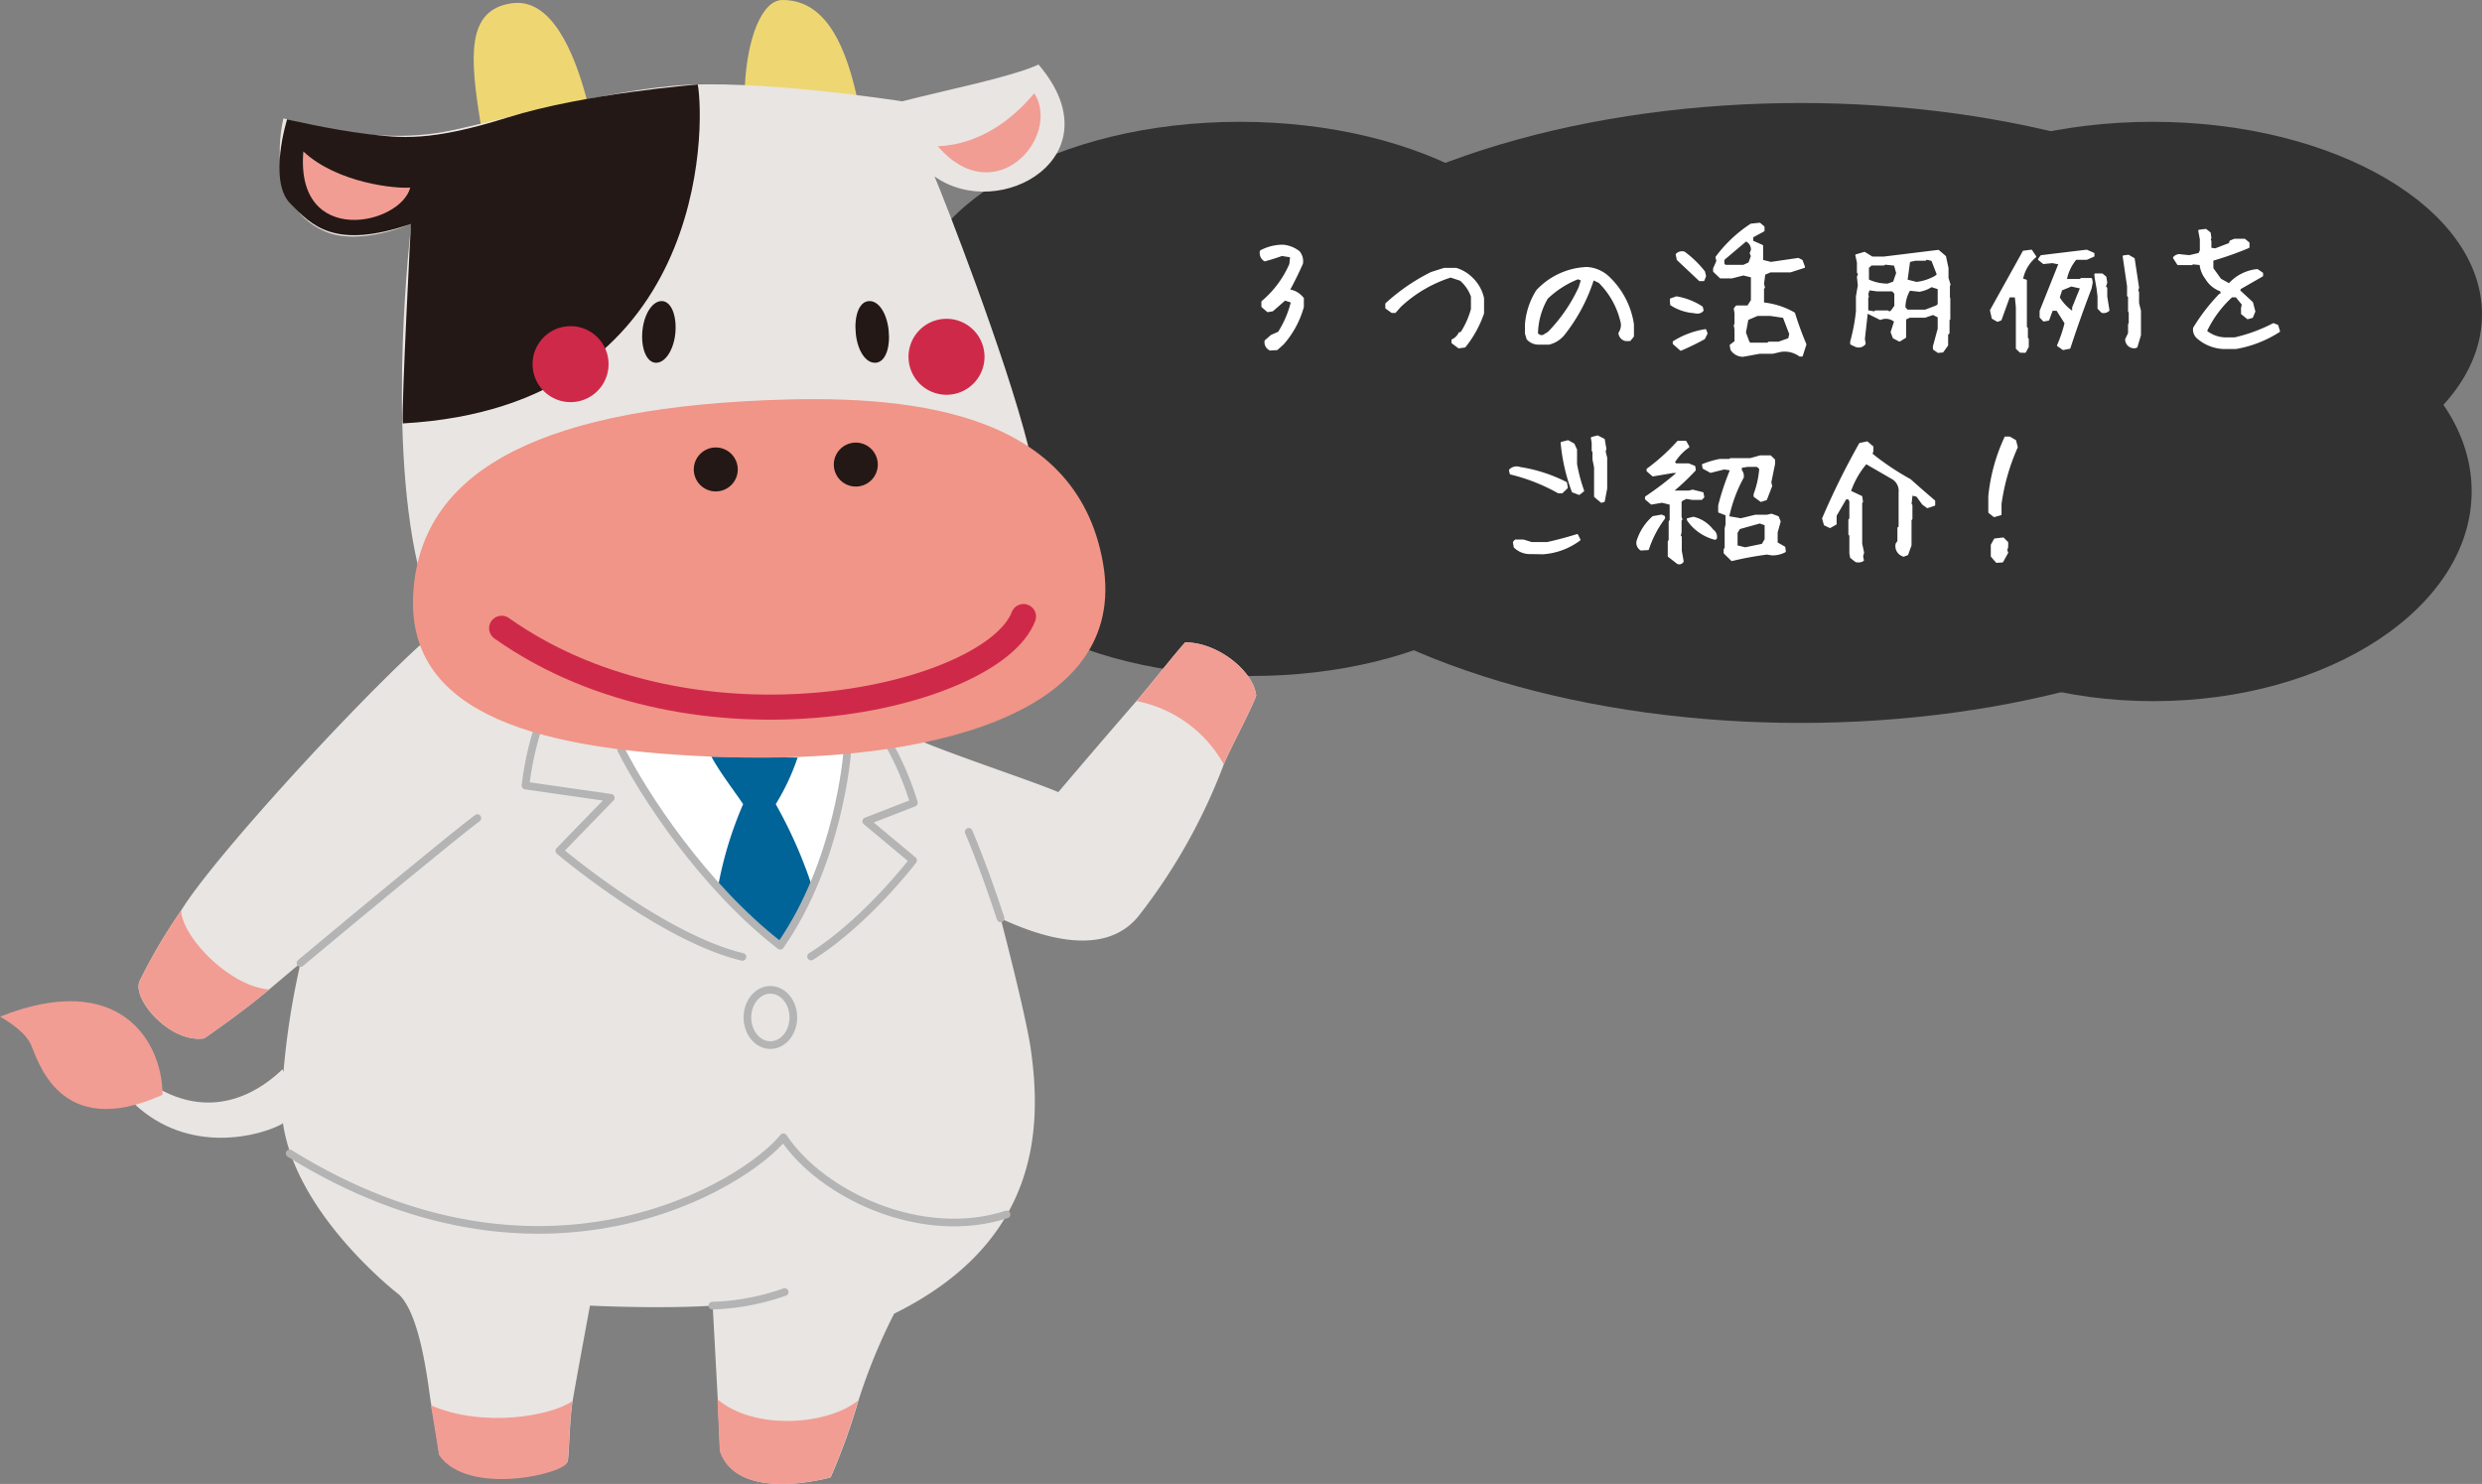 <svg xmlns="http://www.w3.org/2000/svg" viewBox="0 0 249.56 149.23"><rect x="0" y="0" width="249.56" height="149.23" fill="#808080" stroke="none"/><defs><style>.cls-1{fill:#323232;}.cls-2,.cls-5{fill:#fff;}.cls-2{stroke:#fff;stroke-width:0.2px;}.cls-11,.cls-2,.cls-6{stroke-linejoin:round;}.cls-3{fill:#e9e5e2;}.cls-4{fill:#f19d93;}.cls-11,.cls-6{fill:none;stroke-linecap:round;}.cls-6{stroke:#b4b4b5;stroke-width:0.77px;}.cls-7{fill:#006498;}.cls-8{fill:#eed773;}.cls-9{fill:#f09587;}.cls-10{fill:#231815;}.cls-11{stroke:#cf294a;stroke-width:2.52px;}.cls-12{fill:#cf294a;}</style></defs><g id="レイヤー_2" data-name="レイヤー 2"><g id="ブラ検で変わる"><ellipse class="cls-1" cx="124.67" cy="31.14" rx="33.11" ry="18.89"/><ellipse class="cls-1" cx="181.02" cy="41.53" rx="60.41" ry="31.17"/><ellipse class="cls-1" cx="125.84" cy="49.56" rx="31.95" ry="18.42"/><ellipse class="cls-1" cx="216.45" cy="31.61" rx="33.11" ry="19.36"/><ellipse class="cls-1" cx="216.51" cy="49.41" rx="32.01" ry="21.1"/><path class="cls-2" d="M127.71,35.15a.81.81,0,0,1-.46-.86l.61-.53.72-.31a10.18,10.18,0,0,0,1.32-3.1l-.71-.23-1.25,1.09-.47.08-.54-.47v-.47a10.29,10.29,0,0,0,2.81-3.78l.08-.78-.93-.15c-.58.21-1.15.39-1.72.54a.86.86,0,0,1-.39-.92,4.68,4.68,0,0,1,2.25-.55,3,3,0,0,1,1.57.63,1.46,1.46,0,0,1,.31,1.16c-.41.92-.85,1.82-1.33,2.7a2,2,0,0,1,1.25.62L131,30v.86a9.35,9.35,0,0,1-2,3.7l-.61.55Z"/><path class="cls-2" d="M146.68,34.93l-.64-.48v-.24a1.5,1.5,0,0,0,.72-.71h.16A8.36,8.36,0,0,0,148,31.09V29.81a3.91,3.91,0,0,0-1.14-1.67l-1-.33a13.32,13.32,0,0,0-5.1,3l-.49.56h-.31l-.57-.41v-.4a19.75,19.75,0,0,1,4.53-3.11l1.29-.41h1.2A3.78,3.78,0,0,1,148,28a3.91,3.91,0,0,1,1.12,2V31.5a11,11,0,0,1-1.85,3.35Z"/><path class="cls-2" d="M154.71,34.56a1.49,1.49,0,0,1-1.12-.49l-.16-.54v-.88a7.37,7.37,0,0,1,1.12-3.4,7.2,7.2,0,0,1,5-2.3,3.43,3.43,0,0,1,2.24,1,8.15,8.15,0,0,1,2.4,4.67v1.19l-.32.39h-.41a.79.79,0,0,1-.63-.7,1.48,1.48,0,0,0,.24-1,8.28,8.28,0,0,0-2.25-4.13l-.64-.31a17.4,17.4,0,0,1-3,5.62,2.77,2.77,0,0,1-1.44.88Zm1-1.11a16.16,16.16,0,0,0,3.11-4.52l.25-.79-.41-.16a9.56,9.56,0,0,0-3.12,2,7.4,7.4,0,0,0-1,3.57.59.59,0,0,0,.63.23Z"/><path class="cls-2" d="M170.31,31.39a4.83,4.83,0,0,1-2.28-.77L168,30.1l.57-.2a6.79,6.79,0,0,1,2.55,1l.07.31C171,31.43,170.73,31.49,170.31,31.39ZM169,35.17l-.71-.63v-.15a8.5,8.5,0,0,1,3.18-1.19l.12.33-.25.5A25,25,0,0,1,169,35.17Zm1.9-7-2.21-2.08-.1-.5a.74.74,0,0,1,.75-.19,10.34,10.34,0,0,1,2,1.94l.1.42-.16.41Zm4.37,7.61a1.37,1.37,0,0,1-1.18-.64l-.07-.41.48-.37V33.14l-.07-.44.07-.1V31.5l-.07-.46.18-.22h1.15l.39-.61v-2.4l-.86-.21-1.16.3H173l-.65-.62V27l.33-.74-.09-.39a13.54,13.54,0,0,1,3.48-3.28l.86-.09.39.33v.36l-1.14.62v.47l1,.44,0,0v1.5l.88.22,2.75-.4.35.18.23.63-1.37.44H178l-.6.26-.13,1,.09.36-.09.08v1.52a7.77,7.77,0,0,1,3.12,1q.49,1.59,1.14,3.12l-.36,1.13-.19,0a2.62,2.62,0,0,0-1.93-.47l-.82.19h-1.32Zm.62-9.31.26-.71-.12-.31.12-.28a1,1,0,0,0-.6-1l-2.27,1.92v.44l.16.2h1.88Zm4,7.62.12-.5-.66-1.72L178,31.67h-1.3l-1,.43-.25,1.35.35.94.13.17h1.83l.09-.1h1Z"/><path class="cls-2" d="M194.88,35.39l-.43-.3v-.25l.48-1.77V31.85l-.56-.28-.82.28H192l-.44.21V33.9l-.57.35-.58-.3-.21-.55.35-1.09a1.42,1.42,0,0,0-1.27-.31l-.22.07-1.35-.67-.3,2.69.08.47a.77.77,0,0,1-.9.23l-.46-.22v-.2a18.82,18.82,0,0,0,.58-3.06v-1.5l.19-1.11-.09-.85.12-.32-.12-.14v-1l-.16-.72.82-.24.76.47h1.21l5.45-.67.68.58.25,1.16v1l.2.65-.06.11V30L196,30v2.08l-.08.09v1.32l-.14.11v1.11l-.46.64Zm-4.66-4.11.35-.49V29.5l-.27-.3h-1.56l-.85-.11-.14.51.06.24-.06.05v1.4l.75.13.08-.1h1.23l.16.13Zm.21-2.88.33-.94-.24-.84-1-.11-.11.09h-1.27l-.32.29v1.29a4.68,4.68,0,0,0,2,.44Zm4.29,2.41.21-.17V29l-.73-.23a3.14,3.14,0,0,1-1.21.47l-1-.11a3.47,3.47,0,0,0-.5,1.81l.27.3h1.83Zm-.08-3,.21-.19-.57-1.47-.57-.14-.13.11h-1l-.62.14-.26,1.94,1,.25A5,5,0,0,0,194.64,27.81Z"/><path class="cls-2" d="M203.15,35.37l-.36-.34V30.89l-.11-1.08H202l-.84,2.33-.31.12-.49-.28-.17-.77,3.28-5.9.77-.1.4.6a3.9,3.9,0,0,0-1.33,2.28l.39.12v4.72l.1.08v1l.09.09v.76l-.28.52Zm2.1-9.61,4.56-.55.68.3v.22l-.69.3h-1.09a4.58,4.58,0,0,0-1,2.12h1.47l.08-.09h1l.06.34-.11.58q-1.17,3.06-2.13,6l-.63.12-.31-.22-.21-.14v0a13.5,13.5,0,0,0,.76-2.25l-.85-1.34h-.52l-.37,1-.45.08-.32-.34v-.61l1.91-4.78-.73-.14-.88.09-.46-.37Zm3.2,5.67v-.5l.81-2-1-.22-1,.41-.26.8A4.57,4.57,0,0,0,208.45,31.43Zm2.23-3.83h.68l.33.27.09.55-.14.42.14.14v.84L212,31.2a.74.74,0,0,1-.64.17L211,31V29.81l-.1-.83-.17-.95Zm4,7.32a.8.8,0,0,1-.9-.8l.29-.59v-.91l.07-.08V31.39l-.07-.1V29.82l-.1-.09v-.95l-.44-3,.47-.06.54.31.44,2.89-.09.35.09.11v1.12l.19.75V33.7l-.35,1.17Z"/><path class="cls-2" d="M223.61,35a4.22,4.22,0,0,1-2.59-1,1.09,1.09,0,0,1-.41-1,18.87,18.87,0,0,1,2.59-3.36h.16v-.41A2.79,2.79,0,0,1,221.83,28a2.75,2.75,0,0,1-.57-1.44l-.8-.08-.08.08H219l-.41-.64a.71.71,0,0,1,.73-.24l.81.08,1-.23.16-.33V24.07l-.16-.87.65-.08.4.31.07.49-.07.23.07.1V25l.49.08,1.46-.56.07-.24.41-.17h1l.4.33v.41a31.58,31.58,0,0,1-3.55,1.26l-.08.1V27l.8,1.11.89.49a4.35,4.35,0,0,1,2.82-1.44l.49.33v.23L225.22,29l-.08.24,1.3,1.2.23.88-.23.56L226,32l-.57-.47V31l.08-.4-.65-.8h-.47a11.17,11.17,0,0,0-2.59,3.51,3.22,3.22,0,0,0,2.1.72h.8a16.53,16.53,0,0,0,3.89-1.43l.39.15.17.56A11.7,11.7,0,0,1,224.81,35Z"/><path class="cls-2" d="M156.7,49.51a18.91,18.91,0,0,0-4.8-1.89l-.08-.33a.93.93,0,0,1,1-.23,15.39,15.39,0,0,1,4.64,1.5l.08.48-.49.47Zm-2.79,6.11A2.19,2.19,0,0,1,152.3,55l-.08-.47.16-.17h.8l.81.25h1.59c1-.22,2-.49,3-.8l.23.47a6.93,6.93,0,0,1-3.67,1.36Zm4.87-5.95-.64-.24a18.54,18.54,0,0,1-1.12-4.9l.64-.16.56.31.25.55v1.44a16.59,16.59,0,0,0,.71,2.68Zm2.24.79-.64-.54V47l-.16-.8V45.4l-.08-.08v-.79l-.08-.49.57-.15.63.32.16.94-.08.25.16.63v3.09l-.24,1.27Z"/><path class="cls-2" d="M165,55.26a.79.79,0,0,1-.35-.84A5.4,5.4,0,0,1,166.22,52l.85-.15.25.12v.14a10.63,10.63,0,0,0-1.62,3.11Zm3.69,1.36-.9-.7,0-.05V54.45l.09-.08V52.45l.1-.1V50.67l-.86-.21-1.07.18-.55-.47V50a34,34,0,0,0,3.31-2.53h-.61l-2,.34-.54-.47v-.14a20.07,20.07,0,0,0,3.06-2.77h.76l.28.5a5.18,5.18,0,0,0-1.47,1.57l.21.2h1.29l.57.23.05.33a24.75,24.75,0,0,1-2.3,2.17h1.73l.35-.09,1,.25.07.39-.18.19h-.94l-.59-.1-.43.21-.14.15V52l.08.22-.08.08v1.22l-.09.41L169,54v1.4l.19,1.05A.39.39,0,0,1,168.69,56.62Zm3.74-2.44a4.73,4.73,0,0,1-2.68-1.84l-.05-.13.57-.14a3.34,3.34,0,0,1,1.91,1.25.8.8,0,0,1,.35.82Zm1.71,2.14-.73-.72v-.35l.1-.11v-2l.09-.39,0-1-.74-.28v-.63a25.63,25.63,0,0,1,1.21-3.62l-.71-.11-1.36.34-.71-.39-.06-.31a9.77,9.77,0,0,1,1.69-.5h1l.09-.08H176l1-.28h1l.38.37v.39L178,48.51l.09.36-.52,1.34-.51.16-.64-.47v-.19a9.36,9.36,0,0,0,.57-2.59l-.29-.27h-1l-.66.11v.35a.85.85,0,0,1,.19.7A14.52,14.52,0,0,0,173.76,52l1.28.22,1.47-.36h1.18l.43-.1.64.24.18.45-.3,1.08v1.08l.77.44.05.4a2.62,2.62,0,0,1-1.31.3l-.48-.08A32.42,32.42,0,0,0,174.14,56.32Zm3.08-1.54.31-.53v-1.5l-.58-.21-2.08.58-.26.44v1.37l.87.21Z"/><path class="cls-2" d="M186.61,56.43l-.49-.39-.07-.39V53.82l-.1-.09V52.28l.1-.1V50.4l-.15-.28h-.33l-1,1.72v.84L184,53l-.52-.25-.17-.61a76.76,76.76,0,0,1,3.71-7.5l.71-.15.54.46v.38l-.1.34a26.55,26.55,0,0,0,3.88,2.6c.8.72,1.61,1.42,2.43,2.12v.38l-.68.23-.45-.33-.59-.81-.55-.14-.11,1,.09.09v1.36l-.09.1v2.56l-.33.91-.36.14a1,1,0,0,1-.71-1.18l.18-.26V53.1L191,53V49.54a1.49,1.49,0,0,0-.62-1.39l-2.75-1.59A8.74,8.74,0,0,0,186,49.42l1.15.54.07.5-.08.07v4.15l.19.89-.1.36.08.41A.9.9,0,0,1,186.61,56.43Z"/><path class="cls-2" d="M200.51,51.9l-.49-.39V49.9A18.19,18.19,0,0,1,201.64,44h.41l.57.33.16.64a21.27,21.27,0,0,0-1.63,5.7v1.05Zm.25,4.6-.49-.57V54.81l.31-.56.83-.1.41.41V55l-.1.33.1.24-.49.89Z"/><path class="cls-3" d="M28.41,113v0c-2.15,1.22-9.44,3.25-15-2.08l2-1.76c6.3,3.92,11.18.14,13-1.64v.06l1.15,2Z"/><path class="cls-4" d="M16.34,110.1c0-5.37-4.33-12.64-16.34-7.86,0,0,2.37,1.26,3.08,2.75S5.89,114.81,16.34,110.1Z"/><path class="cls-3" d="M42.24,64.9l50.69,9.76,7.68,17.7s2.42,9.21,3,12.92c1.18,8,1,19.57-13.71,26.83a58,58,0,0,0-3.58,8.72,62.82,62.82,0,0,1-2.8,7.74s-9.34,2.66-11.12-2.67l-.23-5.18-.51-9.42c-3.4.23-8.3.18-12.34,0,0,0-1.44,7.76-1.74,9.57s-.33,4.81-.48,6-10,3.55-12.93-.67c0,0-.56-3.62-.82-5s-.94-8.8-3.22-11c0,0-12-9.21-11.82-19.44a78,78,0,0,1,1.93-14Z"/><path class="cls-5" d="M62.45,75.38c2.2,4.4,8.22,13.71,16,19.73,5.9-8.45,6.72-19.3,6.72-19.3L76.39,62.36Z"/><path class="cls-6" d="M78.9,129.93a23.78,23.78,0,0,1-7.27,1.37"/><path class="cls-6" d="M89.57,75.18a29.73,29.73,0,0,1,2.32,5.55L87.1,82.59l4.71,3.93s-4.71,6.19-10.26,9.67"/><path class="cls-6" d="M53.93,73.72A30.75,30.75,0,0,0,52.84,79l8.57,1.23-5.17,5.33s10.31,8.74,18.41,10.67"/><path class="cls-6" d="M101.21,122.13c-8.55,2.78-18.62-2-22.44-7.76-3.94,4.86-24.31,17.36-49.65,1.62"/><ellipse class="cls-6" cx="77.46" cy="102.32" rx="2.31" ry="2.78"/><path class="cls-7" d="M81.69,89.26A46.22,46.22,0,0,0,78,80.87a22.82,22.82,0,0,0,2.2-4.69l-8.67-.09c.87,1.62,2.42,3.62,3.19,4.78a38,38,0,0,0-2.54,8.39L78.22,95Z"/><path class="cls-4" d="M86.29,140.83c-3,2.45-10.34,3.09-14.15-.11l.23,5.18c1.78,5.33,11.12,2.67,11.12,2.67A62.82,62.82,0,0,0,86.29,140.83Z"/><path class="cls-4" d="M57.55,140.9c-2.08,1.48-8.95,2.73-14.23.42.26,1.33.82,5,.82,5,2.89,4.22,12.78,1.89,12.93.67S57.26,142.72,57.55,140.9Z"/><path class="cls-6" d="M62.45,75.38c2.2,4.4,8.22,13.71,16,19.73,5.9-8.45,6.72-19.3,6.72-19.3"/><path class="cls-3" d="M100.61,92.36h0c3.57,1.66,10.27,4.14,13.84-.2a57.73,57.73,0,0,0,8.6-15.29c.69-1.7,2.62-5.2,3.26-6.91-.25-2.43-3.82-5.36-7.14-5.36-1,1.07-3.54,4.33-4.9,5.9-3.66,4.21-7.86,9.16-7.86,9.16-2.3-1-9.78-3.47-13.48-5A39.12,39.12,0,0,0,95.24,85,16.84,16.84,0,0,0,100.61,92.36Z"/><path class="cls-4" d="M123.05,76.87a12.85,12.85,0,0,0-8.78-6.37c1.36-1.57,3.93-4.83,4.9-5.9,3.32,0,6.89,2.93,7.14,5.36C125.67,71.67,123.74,75.17,123.05,76.87Z"/><path class="cls-6" d="M97.4,83.65c1.14,2.66,2.4,6.21,3.21,8.71"/><path class="cls-3" d="M48,82.27C45.68,84,35.9,92.09,30.21,96.85h0L27.07,99.5c-2.89,2.44-6.54,4.92-6.54,4.92-3.42.52-7.34-4-6.48-5.79a55.72,55.72,0,0,1,4.16-7.06c3.09-5.09,17-20.29,24-26.67Z"/><path class="cls-4" d="M18.21,91.57c.12,2.66,4.86,7.64,8.86,7.93h0c-2.89,2.44-6.54,4.92-6.54,4.92-3.42.52-7.34-4-6.48-5.79a55.72,55.72,0,0,1,4.16-7.06Z"/><path class="cls-6" d="M30.21,96.85C35.9,92.09,45.68,84,48,82.27"/><path class="cls-8" d="M86.12,9.57c-4,4.67-10.87,1.61-11.22-1C75.12,4,76.56,0,78.68,0,82.59,0,84.79,3.67,86.12,9.57Z"/><path class="cls-8" d="M59,10c-.12,1.83-6.92,6.61-10.67,2.45C47.23,5.67,46.88,1,51.44.33,55.36-.24,57.67,5,59,10Z"/><path class="cls-3" d="M42,56.79c-3.16-13.77-.64-34.3-.64-34.3s-5.2,2.33-8.75.75C26.28,20.42,28.5,11.9,28.5,11.9c6.6,1.92,12,2.07,15.93,1.4s15-3.92,23.28-4.67,23,1.56,23,1.56c4.13-1.07,11-2.44,13.71-3.7,7.86,9.19-3.85,15.93-10.45,11.26,1,2.37,7.12,18,9.42,27.13Z"/><path class="cls-9" d="M76.9,40.25c13.78-.59,31.24.67,34,16.34S92.46,76.71,73.34,76.15,41,71.93,41.54,59.92,53.22,41.25,76.9,40.25Z"/><path class="cls-10" d="M83.84,46.71a2.21,2.21,0,1,0,2.21-2.2A2.21,2.21,0,0,0,83.84,46.71Z"/><path class="cls-10" d="M69.76,47.23A2.21,2.21,0,1,0,72,45,2.21,2.21,0,0,0,69.76,47.23Z"/><path class="cls-10" d="M86.05,33.55c.17,1.71,1,3,2,2.93s1.48-1.56,1.3-3.27-1-3-2-2.93S85.87,31.84,86.05,33.55Z"/><path class="cls-10" d="M67.9,33.55c-.18,1.71-1.06,3-2,2.93s-1.48-1.56-1.3-3.27,1.06-3,2-2.93S68.07,31.84,67.9,33.55Z"/><path class="cls-11" d="M102.91,62c-3.11,8.11-32.8,15.08-52.47,1.18"/><path class="cls-4" d="M104,9.38c2.74,4.37-3.93,12-9.71,5.33C99.24,14.49,102.5,11.15,104,9.38Z"/><path class="cls-10" d="M40.5,42.58c30.76-1.7,30.39-30,29.66-34.08,0,0-11.35.88-19.13,3.32S40.35,13.9,36.72,13.45,28.87,12,28.87,12s-1.93,6.15.3,8.45,4.52,4.67,12.15,2.07C41.32,22.49,40.36,40.8,40.5,42.58Z"/><path class="cls-12" d="M53.55,36.61a3.82,3.82,0,1,0,3.82-3.81A3.82,3.82,0,0,0,53.55,36.61Z"/><path class="cls-12" d="M91.35,35.87a3.82,3.82,0,1,0,3.82-3.81A3.82,3.82,0,0,0,91.35,35.87Z"/><path class="cls-4" d="M30.5,15.23c-.82,9.71,9.78,7.41,10.75,3.63C39.84,19,33.91,18.42,30.5,15.23Z"/></g></g></svg>